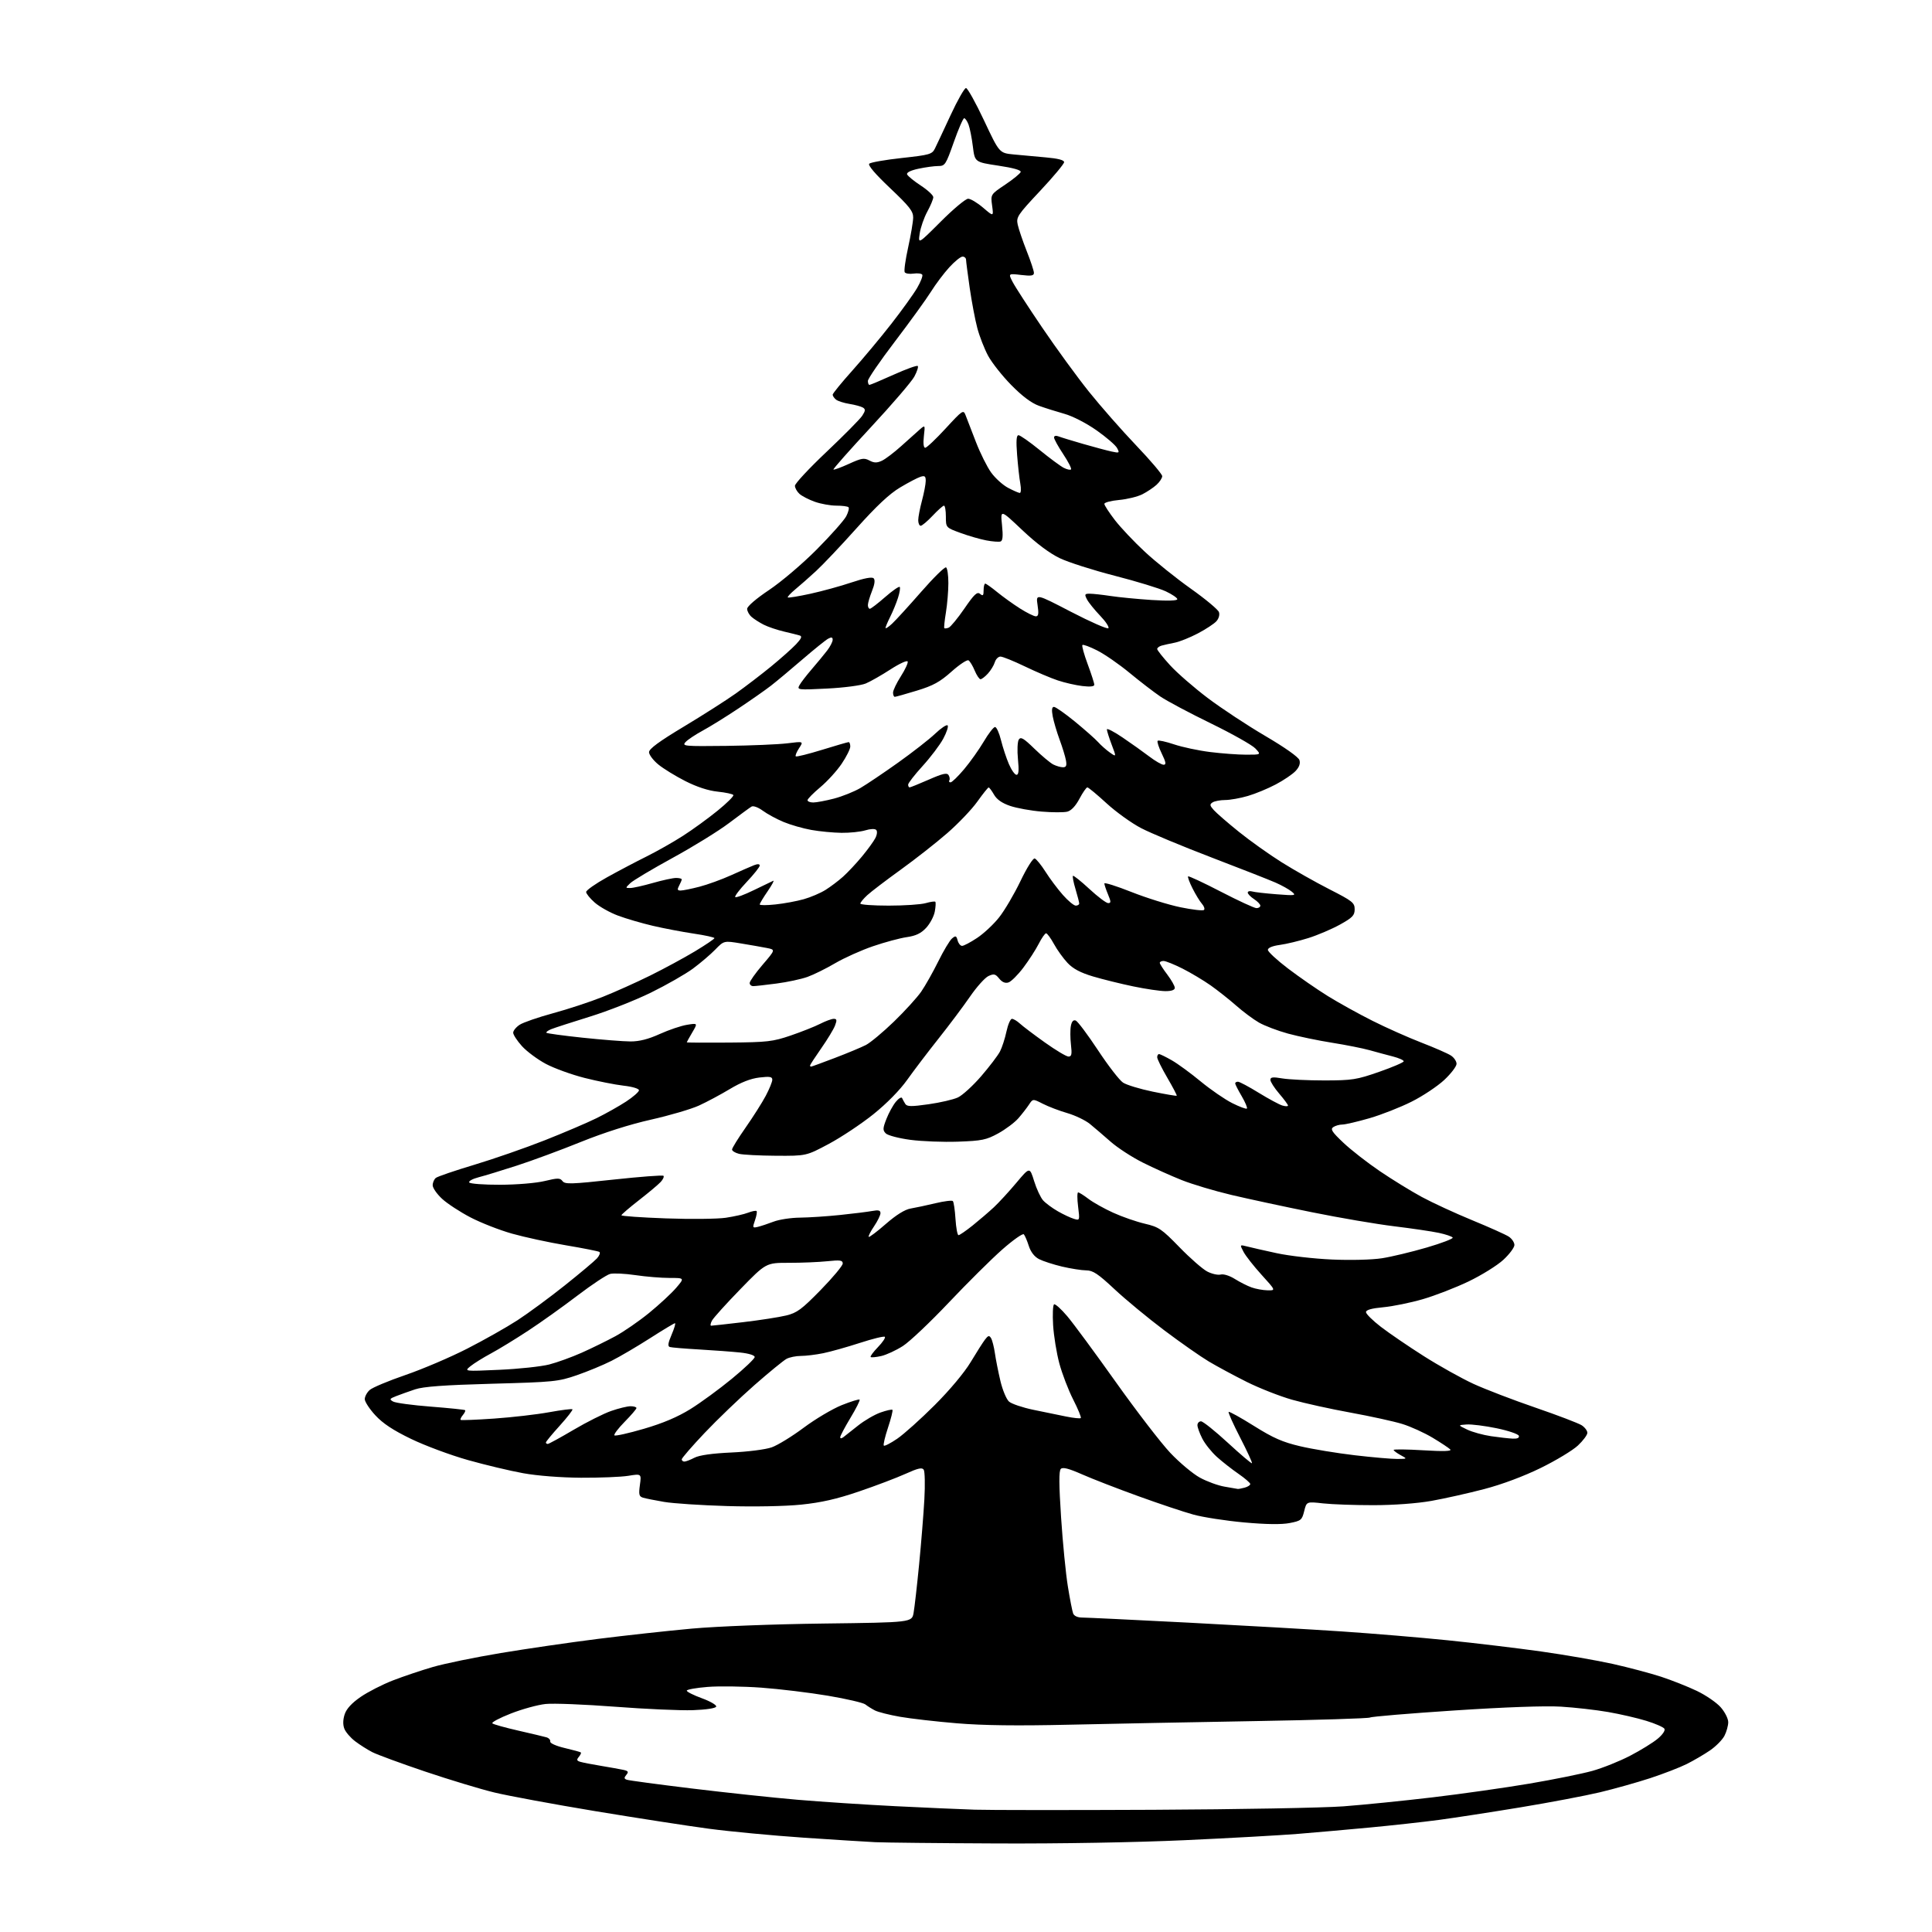 <?xml version="1.0" encoding="UTF-8" standalone="no"?>
<svg 
  version="1.1" 
  xmlns="http://www.w3.org/2000/svg" 
  xmlns:xlink="http://www.w3.org/1999/xlink" 
  xmlns:svg="http://www.w3.org/2000/svg"
  xmlns:rdf="http://www.w3.org/1999/02/22-rdf-syntax-ns#"
  xmlns:cc="http://creativecommons.org/ns#"
  xmlns:dc="http://purl.org/dc/elements/1.1/"
  viewBox="0 0 768 768"
  width="768"
  height="768"
>
<style>svg {background-color: white; }</style>"
<path stroke="none" fill="black" fill-rule="evenodd" d="M396.50,732.80C373.40,732.70 351.57,732.47 348.00,732.30C344.43,732.13 331.54,731.32 319.38,730.50C307.21,729.67 290.33,728.08 281.88,726.96C273.42,725.83 253.00,722.67 236.50,719.94C220.00,717.20 202.00,713.87 196.50,712.54C191.00,711.21 178.62,707.46 169.00,704.22C159.38,700.97 149.93,697.50 148.00,696.51C146.07,695.52 142.99,693.56 141.15,692.16C139.31,690.76 137.38,688.51 136.87,687.16C136.27,685.58 136.32,683.55 137.02,681.44C137.74,679.26 139.84,676.98 143.35,674.56C146.24,672.57 152.00,669.62 156.15,668.01C160.30,666.40 167.50,663.98 172.14,662.63C176.78,661.29 188.89,658.80 199.04,657.11C209.19,655.42 226.50,652.90 237.50,651.51C248.50,650.13 265.38,648.27 275.00,647.40C285.07,646.49 307.37,645.63 327.50,645.38C362.50,644.94 362.50,644.94 363.17,641.11C363.55,639.00 364.53,630.35 365.36,621.89C366.19,613.42 367.13,601.77 367.45,596.00C367.77,590.23 367.65,584.93 367.19,584.23C366.55,583.25 364.90,583.63 359.93,585.88C356.39,587.48 348.07,590.64 341.44,592.89C332.58,595.91 326.47,597.29 318.44,598.12C312.05,598.77 299.80,599.00 289.00,598.68C278.82,598.38 267.57,597.64 264.00,597.03C260.43,596.42 256.66,595.67 255.63,595.36C254.03,594.87 253.85,594.13 254.37,590.30C254.99,585.81 254.99,585.81 249.74,586.66C246.86,587.12 238.43,587.46 231.00,587.42C222.98,587.37 213.64,586.65 208.00,585.63C202.78,584.69 192.88,582.33 186.00,580.39C179.12,578.45 168.98,574.68 163.45,572.01C156.28,568.55 152.20,565.85 149.20,562.60C146.89,560.10 145.00,557.20 145.00,556.18C145.00,555.15 145.87,553.52 146.94,552.56C148.00,551.59 154.42,548.90 161.19,546.58C167.96,544.25 179.00,539.55 185.72,536.11C192.44,532.68 201.44,527.59 205.72,524.81C210.00,522.02 218.45,515.80 224.50,510.98C230.55,506.16 236.32,501.31 237.32,500.21C238.31,499.10 238.73,497.95 238.25,497.65C237.77,497.36 231.77,496.17 224.93,495.02C218.10,493.87 208.45,491.78 203.50,490.38C198.55,488.98 191.12,486.07 187.00,483.92C182.88,481.77 177.81,478.46 175.75,476.56C173.69,474.66 172.00,472.23 172.00,471.17C172.00,470.11 172.56,468.79 173.25,468.24C173.94,467.68 180.80,465.34 188.50,463.03C196.20,460.72 208.80,456.34 216.50,453.30C224.20,450.26 233.50,446.29 237.16,444.48C240.82,442.68 246.11,439.70 248.91,437.87C251.71,436.03 254.00,434.02 254.00,433.40C254.00,432.75 251.38,431.96 247.88,431.57C244.51,431.18 237.53,429.80 232.37,428.49C227.21,427.18 220.29,424.67 216.98,422.91C213.67,421.14 209.40,417.97 207.48,415.85C205.57,413.73 204.00,411.33 204.00,410.52C204.00,409.71 205.16,408.29 206.57,407.36C207.98,406.44 213.94,404.38 219.82,402.78C225.69,401.19 234.55,398.28 239.50,396.31C244.45,394.34 253.00,390.50 258.50,387.78C264.00,385.06 271.99,380.73 276.25,378.17C280.51,375.60 284.00,373.24 284.00,372.93C284.00,372.61 280.29,371.79 275.75,371.12C271.21,370.44 263.90,369.05 259.49,368.02C255.08,366.99 248.86,365.17 245.66,363.97C242.46,362.78 238.30,360.44 236.42,358.79C234.54,357.14 233.00,355.24 233.00,354.58C233.00,353.91 236.71,351.29 241.25,348.77C245.79,346.25 252.88,342.51 257.00,340.47C261.12,338.42 267.65,334.73 271.50,332.25C275.35,329.78 281.53,325.29 285.24,322.27C288.95,319.26 291.78,316.45 291.52,316.04C291.27,315.62 288.46,315.02 285.29,314.69C281.56,314.31 277.01,312.82 272.42,310.49C268.52,308.51 263.67,305.53 261.66,303.87C259.65,302.21 258.00,300.02 258.00,299.00C258.00,297.69 262.01,294.74 271.75,288.89C279.31,284.35 288.65,278.39 292.50,275.66C296.35,272.92 302.65,268.10 306.50,264.95C310.35,261.79 314.81,257.83 316.41,256.14C318.55,253.87 318.95,252.94 317.91,252.62C317.13,252.38 314.29,251.66 311.60,251.04C308.90,250.41 305.30,249.19 303.60,248.33C301.89,247.46 299.71,246.07 298.75,245.22C297.79,244.38 297.00,242.94 297.00,242.03C297.00,241.05 300.60,237.95 305.75,234.51C310.61,231.25 319.03,224.10 324.69,218.40C330.29,212.76 335.56,206.82 336.40,205.20C337.23,203.58 337.64,201.97 337.29,201.63C336.95,201.28 334.77,201.00 332.46,201.00C330.14,201.00 326.30,200.31 323.93,199.47C321.55,198.63 318.79,197.21 317.80,196.32C316.81,195.42 316.00,193.97 316.00,193.10C316.00,192.22 321.65,186.15 328.56,179.62C335.47,173.08 341.85,166.63 342.74,165.28C344.03,163.30 344.09,162.67 343.03,162.02C342.31,161.58 339.90,160.92 337.66,160.56C335.43,160.20 333.01,159.43 332.30,158.83C331.58,158.24 331.00,157.37 331.00,156.89C331.00,156.42 334.53,152.09 338.85,147.27C343.16,142.44 350.13,134.10 354.33,128.71C358.53,123.33 363.13,116.93 364.56,114.49C365.99,112.05 366.91,109.67 366.62,109.20C366.33,108.72 364.77,108.53 363.16,108.76C361.55,109.00 359.97,108.75 359.64,108.22C359.30,107.68 359.92,103.25 361.00,98.37C362.07,93.49 362.98,88.15 363.00,86.50C363.04,83.99 361.53,82.07 353.81,74.76C347.94,69.21 344.93,65.68 345.54,65.07C346.07,64.55 351.88,63.53 358.47,62.81C369.62,61.59 370.52,61.33 371.67,59.00C372.35,57.62 375.15,51.66 377.89,45.75C380.63,39.84 383.38,35.00 384.00,35.00C384.61,35.00 387.85,40.81 391.19,47.92C397.26,60.83 397.26,60.83 402.88,61.39C405.97,61.69 411.76,62.23 415.75,62.57C420.56,62.99 423.00,63.62 423.00,64.46C423.00,65.15 418.70,70.30 413.43,75.92C404.46,85.49 403.91,86.32 404.56,89.31C404.94,91.06 406.54,95.77 408.12,99.78C409.71,103.78 411.00,107.69 411.00,108.48C411.00,109.61 409.93,109.78 405.90,109.30C400.79,108.70 400.79,108.70 402.55,112.10C403.51,113.97 408.82,122.17 414.35,130.31C419.88,138.46 428.20,149.88 432.85,155.68C437.50,161.48 445.96,171.11 451.65,177.07C457.34,183.03 462.00,188.52 462.00,189.28C462.00,190.03 460.99,191.58 459.75,192.71C458.51,193.84 455.96,195.54 454.09,196.49C452.21,197.44 448.05,198.46 444.84,198.75C441.63,199.04 439.00,199.74 439.00,200.30C439.00,200.86 440.89,203.76 443.19,206.75C445.50,209.74 450.85,215.41 455.09,219.34C459.33,223.28 467.55,229.88 473.36,234.00C479.17,238.12 484.21,242.32 484.55,243.32C484.92,244.38 484.49,245.90 483.53,246.96C482.63,247.96 479.33,250.13 476.19,251.78C473.06,253.43 468.93,255.09 467.00,255.47C465.07,255.84 462.71,256.37 461.75,256.64C460.79,256.91 460.00,257.52 460.00,257.99C460.00,258.46 462.31,261.37 465.13,264.45C467.95,267.54 474.72,273.42 480.17,277.53C485.61,281.63 495.88,288.40 502.99,292.57C510.78,297.14 516.17,300.95 516.55,302.16C516.98,303.50 516.46,304.95 515.01,306.49C513.81,307.77 510.28,310.16 507.16,311.81C504.05,313.46 499.06,315.53 496.07,316.40C493.08,317.28 489.03,318.01 487.07,318.02C485.11,318.02 482.84,318.45 482.04,318.95C480.80,319.74 480.87,320.20 482.54,322.06C483.62,323.26 488.10,327.14 492.50,330.68C496.90,334.23 504.55,339.67 509.50,342.78C514.45,345.88 523.00,350.72 528.50,353.52C537.63,358.17 538.50,358.86 538.50,361.46C538.50,363.89 537.65,364.77 532.64,367.55C529.41,369.33 523.79,371.73 520.14,372.88C516.49,374.03 511.36,375.27 508.75,375.62C505.81,376.02 504.00,376.77 504.00,377.59C504.00,378.32 507.61,381.66 512.03,385.02C516.45,388.38 523.57,393.31 527.86,395.97C532.15,398.63 540.15,403.06 545.63,405.81C551.11,408.56 559.85,412.45 565.05,414.46C570.25,416.47 575.51,418.77 576.75,419.58C577.99,420.38 579.00,421.87 579.00,422.89C579.00,423.90 576.80,426.78 574.12,429.29C571.43,431.80 565.60,435.69 561.15,437.92C556.70,440.16 549.17,443.12 544.42,444.50C539.67,445.87 534.81,447.01 533.64,447.02C532.46,447.02 530.83,447.48 530.00,448.04C528.77,448.87 529.48,449.97 534.03,454.27C537.08,457.15 543.60,462.23 548.53,465.57C553.47,468.92 560.95,473.52 565.16,475.80C569.37,478.08 578.37,482.24 585.16,485.03C591.95,487.82 598.51,490.76 599.75,491.57C600.99,492.38 602.00,493.88 602.00,494.90C602.00,495.91 600.01,498.58 597.59,500.81C595.16,503.05 588.95,506.91 583.79,509.39C578.62,511.87 570.43,515.04 565.57,516.45C560.72,517.86 553.65,519.30 549.87,519.65C545.23,520.08 543.00,520.71 543.00,521.59C543.00,522.30 545.68,524.95 548.96,527.47C552.24,529.99 559.92,535.23 566.02,539.10C572.13,542.98 580.99,547.92 585.71,550.10C590.43,552.27 601.54,556.53 610.40,559.57C619.25,562.61 627.51,565.77 628.75,566.57C629.99,567.38 631.00,568.73 631.00,569.57C631.00,570.41 629.31,572.68 627.25,574.61C625.19,576.54 618.55,580.55 612.50,583.52C605.68,586.86 597.13,590.06 590.00,591.93C583.67,593.59 574.23,595.70 569.00,596.63C563.29,597.64 554.11,598.32 546.00,598.33C538.58,598.34 529.55,598.02 525.94,597.62C519.38,596.88 519.38,596.88 518.44,600.69C517.56,604.25 517.18,604.56 512.63,605.44C509.40,606.06 503.31,605.98 494.55,605.19C487.28,604.53 478.22,603.13 474.42,602.08C470.61,601.04 460.75,597.74 452.50,594.75C444.25,591.77 434.19,587.87 430.14,586.08C424.84,583.74 422.47,583.13 421.69,583.91C420.90,584.70 420.94,590.11 421.80,603.25C422.46,613.29 423.67,625.61 424.49,630.63C425.30,635.65 426.25,640.49 426.59,641.38C426.97,642.36 428.36,643.00 430.13,643.00C431.74,643.00 450.71,643.91 472.28,645.02C493.85,646.14 521.40,647.71 533.50,648.53C545.60,649.34 564.50,650.92 575.50,652.04C586.50,653.16 603.23,655.17 612.69,656.50C622.14,657.83 634.98,660.06 641.22,661.46C647.46,662.86 656.04,665.14 660.29,666.52C664.53,667.91 670.94,670.45 674.52,672.16C678.10,673.87 682.37,676.80 684.01,678.67C685.66,680.54 687.00,683.20 687.00,684.58C687.00,685.97 686.32,688.41 685.50,690.00C684.67,691.60 682.09,694.22 679.75,695.82C677.41,697.42 673.25,699.85 670.50,701.23C667.75,702.60 661.23,705.12 656.00,706.84C650.77,708.55 641.77,711.08 636.00,712.46C630.23,713.83 616.05,716.52 604.50,718.43C592.95,720.34 578.33,722.59 572.00,723.44C565.67,724.28 553.30,725.64 544.50,726.47C535.70,727.30 522.88,728.43 516.00,728.99C509.12,729.55 488.88,730.68 471.00,731.50C451.60,732.39 421.57,732.91 396.50,732.80zM458.50,719.42C492.05,719.26 526.02,718.64 534.00,718.05C541.98,717.45 557.95,715.84 569.50,714.47C581.05,713.10 598.38,710.64 608.00,709.01C617.62,707.38 628.86,705.10 632.97,703.96C637.08,702.81 643.85,700.10 648.01,697.93C652.18,695.77 657.10,692.73 658.96,691.17C660.93,689.53 662.04,687.87 661.63,687.20C661.24,686.57 658.00,685.15 654.44,684.06C650.89,682.96 644.04,681.38 639.24,680.55C634.43,679.71 626.00,678.76 620.50,678.42C614.28,678.04 598.25,678.61 578.10,679.94C560.28,681.11 545.21,682.37 544.62,682.74C544.03,683.10 523.51,683.74 499.02,684.16C474.54,684.58 441.20,685.23 424.94,685.60C404.47,686.07 390.78,685.90 380.44,685.04C372.22,684.36 362.03,683.19 357.78,682.45C353.54,681.71 349.04,680.57 347.78,679.92C346.53,679.27 344.82,678.20 344.00,677.54C343.18,676.88 336.48,675.32 329.13,674.08C321.78,672.84 309.85,671.40 302.63,670.87C295.41,670.35 285.79,670.21 281.25,670.58C276.71,670.94 273.00,671.61 273.00,672.06C273.00,672.52 275.72,673.88 279.03,675.09C282.35,676.30 284.90,677.79 284.70,678.40C284.48,679.06 280.77,679.63 275.42,679.82C270.51,679.99 256.60,679.38 244.50,678.45C232.40,677.53 219.98,677.03 216.89,677.36C213.81,677.68 207.60,679.38 203.11,681.14C198.61,682.90 195.29,684.66 195.72,685.06C196.15,685.46 200.78,686.75 206.00,687.94C211.22,689.13 216.28,690.33 217.23,690.61C218.18,690.89 218.86,691.65 218.73,692.29C218.60,692.96 221.06,694.06 224.50,694.87C227.80,695.65 230.68,696.43 230.89,696.62C231.11,696.80 230.75,697.60 230.09,698.39C229.13,699.55 229.25,699.94 230.70,700.36C231.69,700.66 235.43,701.38 239.00,701.97C242.57,702.56 246.55,703.28 247.84,703.56C249.75,703.99 249.96,704.35 248.98,705.53C248.03,706.67 248.07,707.08 249.14,707.47C249.89,707.75 261.52,709.31 275.00,710.95C288.48,712.59 307.38,714.61 317.00,715.43C326.62,716.25 344.18,717.40 356.00,717.99C367.82,718.58 382.00,719.20 387.50,719.38C393.00,719.56 424.95,719.58 458.50,719.42zM492.00,591.87C492.27,591.93 493.51,591.70 494.75,591.37C495.99,591.04 497.00,590.39 497.00,589.93C497.00,589.47 494.88,587.64 492.29,585.85C489.70,584.07 485.84,581.04 483.72,579.13C481.59,577.21 478.99,573.94 477.93,571.86C476.87,569.78 476.00,567.39 476.00,566.54C476.00,565.69 476.64,565.00 477.42,565.00C478.20,565.00 482.99,568.83 488.07,573.51C493.15,578.19 497.47,581.86 497.68,581.66C497.88,581.45 495.77,576.88 493.00,571.50C490.23,566.12 488.16,561.51 488.41,561.26C488.66,561.01 493.18,563.51 498.47,566.83C506.16,571.65 509.83,573.26 516.86,574.91C521.70,576.05 531.47,577.66 538.57,578.49C545.68,579.32 553.29,579.98 555.49,579.96C559.50,579.92 559.50,579.92 556.75,578.43C555.24,577.61 554.00,576.68 554.00,576.37C554.00,576.06 559.29,576.12 565.75,576.51C573.88,577.00 577.19,576.89 576.50,576.17C575.95,575.60 572.80,573.51 569.50,571.53C566.20,569.55 560.77,567.08 557.43,566.05C554.09,565.02 544.87,563.00 536.93,561.55C528.99,560.11 518.50,557.80 513.62,556.41C508.74,555.02 500.64,551.84 495.62,549.34C490.60,546.83 483.80,543.17 480.50,541.20C477.20,539.23 469.23,533.65 462.80,528.81C456.36,523.97 447.48,516.63 443.07,512.51C436.49,506.35 434.46,505.00 431.77,504.99C429.97,504.98 425.67,504.30 422.20,503.49C418.74,502.67 414.61,501.33 413.03,500.52C411.19,499.56 409.74,497.69 408.96,495.27C408.30,493.20 407.41,491.12 406.99,490.66C406.57,490.20 402.68,492.94 398.36,496.75C394.04,500.56 384.50,510.03 377.16,517.79C369.82,525.55 361.61,533.33 358.91,535.06C356.21,536.79 352.32,538.59 350.28,539.05C348.23,539.51 346.35,539.68 346.10,539.43C345.84,539.18 347.15,537.41 349.00,535.50C350.85,533.59 352.08,531.75 351.74,531.41C351.40,531.07 346.94,532.16 341.81,533.83C336.69,535.49 330.12,537.34 327.20,537.93C324.29,538.52 320.32,539.00 318.39,539.00C316.45,539.00 313.89,539.52 312.68,540.15C311.48,540.79 305.71,545.51 299.85,550.65C293.99,555.80 285.10,564.33 280.10,569.61C275.09,574.90 271.00,579.63 271.00,580.11C271.00,580.60 271.47,581.00 272.05,581.00C272.63,581.00 274.44,580.31 276.07,579.46C278.02,578.46 283.11,577.74 290.77,577.39C297.38,577.09 304.38,576.19 306.79,575.33C309.15,574.49 314.88,570.98 319.51,567.52C324.15,564.06 330.93,560.04 334.59,558.57C338.25,557.11 341.45,556.12 341.71,556.37C341.96,556.63 340.33,559.88 338.08,563.60C335.84,567.33 334.00,570.79 334.00,571.31C334.00,571.89 334.48,571.88 335.25,571.30C335.94,570.78 338.56,568.71 341.09,566.69C343.61,564.68 347.62,562.34 349.99,561.50C352.37,560.66 354.51,560.18 354.76,560.43C355.00,560.67 354.21,563.85 353.00,567.50C351.79,571.15 351.03,574.37 351.33,574.66C351.62,574.95 354.03,573.71 356.68,571.90C359.33,570.08 366.03,564.08 371.56,558.55C377.52,552.60 383.34,545.64 385.83,541.50C388.14,537.65 390.72,533.60 391.56,532.50C392.81,530.86 393.23,530.76 393.95,531.92C394.43,532.70 395.12,535.39 395.49,537.92C395.85,540.44 396.84,545.42 397.69,549.00C398.54,552.58 400.07,556.24 401.10,557.15C402.12,558.05 406.46,559.52 410.73,560.41C415.00,561.29 420.90,562.51 423.83,563.10C426.76,563.69 429.37,563.96 429.63,563.70C429.90,563.44 428.54,560.13 426.62,556.36C424.70,552.59 422.22,546.12 421.11,542.00C420.00,537.88 418.89,531.02 418.63,526.76C418.37,522.50 418.54,518.79 419.00,518.50C419.46,518.22 421.83,520.35 424.27,523.24C426.71,526.13 435.41,537.93 443.60,549.46C451.80,560.99 461.52,573.62 465.20,577.53C468.89,581.43 474.20,585.88 477.00,587.40C479.81,588.93 484.22,590.54 486.80,590.97C489.39,591.41 491.73,591.81 492.00,591.87zM217.75,573.99C218.16,573.98 222.78,571.46 228.00,568.38C233.22,565.30 239.93,561.93 242.91,560.89C245.88,559.85 249.37,559.00 250.66,559.00C251.95,559.00 253.00,559.32 253.00,559.72C253.00,560.11 250.89,562.57 248.31,565.19C245.73,567.81 243.90,570.24 244.25,570.58C244.59,570.93 249.86,569.75 255.95,567.97C263.53,565.76 269.39,563.27 274.47,560.12C278.56,557.58 285.98,552.15 290.95,548.06C295.93,543.97 300.00,540.09 300.00,539.44C300.00,538.74 297.67,538.01 294.25,537.65C291.09,537.32 283.77,536.77 278.00,536.44C272.23,536.11 266.95,535.67 266.27,535.46C265.36,535.18 265.54,533.90 266.98,530.54C268.05,528.04 268.65,526.00 268.31,526.00C267.97,526.00 263.52,528.68 258.42,531.95C253.31,535.22 246.43,539.27 243.11,540.94C239.80,542.62 233.58,545.19 229.29,546.67C221.91,549.21 220.12,549.39 195.50,550.06C176.53,550.58 168.28,551.19 165.00,552.29C162.53,553.12 159.15,554.33 157.50,554.97C154.83,556.01 154.70,556.25 156.28,557.14C157.26,557.69 164.01,558.60 171.28,559.16C178.55,559.73 184.68,560.36 184.89,560.57C185.11,560.78 184.71,561.65 184.00,562.50C183.29,563.35 182.89,564.22 183.11,564.43C183.32,564.63 189.35,564.40 196.50,563.90C203.65,563.40 213.46,562.27 218.30,561.38C223.14,560.50 227.31,559.97 227.55,560.22C227.80,560.46 225.52,563.40 222.50,566.74C219.47,570.08 217.00,573.08 217.00,573.41C217.00,573.73 217.34,574.00 217.75,573.99zM601.33,571.88C603.19,571.96 604.03,571.57 603.76,570.75C603.54,570.06 599.56,568.71 594.93,567.75C590.29,566.79 584.92,566.12 583.00,566.25C579.50,566.50 579.50,566.50 583.22,568.28C585.26,569.26 589.54,570.44 592.72,570.91C595.90,571.38 599.77,571.81 601.33,571.88zM198.50,544.52C206.20,544.18 215.11,543.22 218.30,542.41C221.49,541.59 227.34,539.47 231.30,537.70C235.26,535.93 241.25,532.99 244.60,531.18C247.96,529.36 254.01,525.19 258.04,521.90C262.07,518.61 266.90,514.14 268.77,511.96C272.16,508.00 272.16,508.00 266.12,508.00C262.80,508.00 256.70,507.50 252.57,506.88C248.44,506.27 243.93,506.05 242.54,506.40C241.15,506.75 235.31,510.62 229.57,514.99C223.83,519.37 215.01,525.66 209.96,528.97C204.91,532.29 198.25,536.36 195.14,538.03C192.04,539.69 188.38,541.98 187.00,543.10C184.50,545.15 184.50,545.15 198.50,544.52zM282.71,526.99C283.15,526.99 288.90,526.35 295.51,525.57C302.11,524.79 309.76,523.60 312.51,522.93C316.83,521.88 318.68,520.51 326.25,512.77C331.06,507.85 335.00,503.12 335.00,502.27C335.00,500.96 334.02,500.82 328.85,501.36C325.47,501.71 318.61,502.00 313.60,501.99C304.50,501.98 304.50,501.98 294.30,512.47C288.69,518.23 283.61,523.86 283.01,524.98C282.42,526.09 282.28,527.00 282.71,526.99zM503.83,512.92C507.17,513.00 507.17,513.00 501.49,506.75C498.37,503.31 495.14,499.20 494.32,497.62C492.81,494.74 492.81,494.74 495.66,495.47C497.22,495.88 502.55,497.09 507.50,498.16C512.45,499.23 522.35,500.37 529.50,500.68C536.99,501.01 545.42,500.79 549.39,500.17C553.18,499.58 561.16,497.66 567.12,495.92C573.08,494.18 577.74,492.39 577.47,491.96C577.20,491.52 574.74,490.68 571.99,490.09C569.25,489.50 561.27,488.33 554.25,487.47C547.24,486.62 532.50,484.11 521.50,481.88C510.50,479.66 496.09,476.56 489.48,475.00C482.87,473.44 473.97,470.78 469.72,469.09C465.47,467.40 458.49,464.26 454.21,462.11C449.93,459.96 444.20,456.23 441.47,453.82C438.74,451.41 435.04,448.25 433.26,446.79C431.48,445.34 427.44,443.40 424.29,442.48C421.14,441.57 416.76,439.90 414.57,438.78C410.58,436.75 410.58,436.75 409.04,439.10C408.19,440.39 406.29,442.84 404.82,444.53C403.34,446.22 399.74,448.92 396.82,450.53C392.08,453.13 390.34,453.49 380.82,453.83C374.95,454.04 366.42,453.71 361.85,453.10C357.29,452.49 352.91,451.34 352.12,450.55C350.87,449.30 350.90,448.55 352.36,444.81C353.28,442.44 354.96,439.38 356.09,438.00C357.22,436.62 358.35,435.95 358.59,436.50C358.83,437.05 359.41,438.10 359.87,438.83C360.56,439.91 362.24,439.94 369.11,438.96C373.72,438.31 378.97,437.09 380.77,436.26C382.56,435.43 386.73,431.63 390.03,427.81C393.32,423.99 396.69,419.57 397.51,417.98C398.33,416.40 399.49,412.83 400.08,410.05C400.68,407.27 401.66,405.00 402.27,405.00C402.87,405.00 404.30,405.85 405.44,406.90C406.57,407.94 411.03,411.32 415.36,414.40C419.68,417.48 423.90,420.00 424.74,420.00C425.99,420.00 426.17,419.09 425.72,415.25C425.42,412.64 425.40,409.29 425.69,407.82C426.03,406.03 426.68,405.32 427.62,405.68C428.40,405.98 432.37,411.28 436.45,417.45C440.52,423.63 445.02,429.44 446.43,430.36C447.85,431.29 453.17,432.90 458.25,433.95C463.33,434.99 467.62,435.72 467.77,435.57C467.92,435.42 466.23,432.20 464.02,428.41C461.81,424.63 460.00,420.96 460.00,420.27C460.00,419.57 460.34,419.01 460.75,419.01C461.16,419.02 463.43,420.13 465.79,421.48C468.16,422.83 473.33,426.61 477.29,429.89C481.26,433.16 486.90,437.04 489.83,438.51C492.76,439.98 495.38,440.95 495.66,440.67C495.95,440.39 495.01,438.17 493.59,435.74C492.16,433.31 491.00,431.03 491.00,430.66C491.00,430.30 491.50,430.00 492.11,430.00C492.73,430.00 496.44,431.98 500.36,434.40C504.29,436.81 508.51,439.09 509.75,439.46C510.99,439.83 512.00,439.84 512.00,439.48C512.00,439.11 510.43,436.98 508.50,434.73C506.57,432.48 505.00,430.02 505.00,429.26C505.00,428.16 505.98,428.05 509.75,428.69C512.36,429.13 519.90,429.49 526.50,429.49C537.55,429.47 539.28,429.20 548.25,426.07C553.61,424.20 558.00,422.31 558.00,421.88C558.00,421.44 556.09,420.59 553.75,419.98C551.41,419.38 547.24,418.26 544.48,417.48C541.72,416.71 534.97,415.37 529.48,414.50C523.99,413.63 516.12,411.99 512.00,410.87C507.88,409.74 502.67,407.76 500.43,406.47C498.19,405.18 494.14,402.16 491.43,399.77C488.72,397.38 484.16,393.77 481.31,391.75C478.45,389.74 473.41,386.72 470.09,385.04C466.77,383.37 463.37,382.00 462.53,382.00C461.69,382.00 461.01,382.34 461.03,382.75C461.04,383.16 462.39,385.27 464.03,387.43C465.66,389.59 467.00,391.95 467.00,392.68C467.00,393.54 465.70,394.00 463.25,393.99C461.19,393.98 455.45,393.14 450.50,392.11C445.55,391.08 438.34,389.30 434.47,388.15C429.48,386.66 426.54,385.09 424.36,382.77C422.67,380.97 420.23,377.59 418.96,375.25C417.68,372.91 416.27,371.00 415.84,371.00C415.40,371.00 414.07,372.90 412.89,375.22C411.71,377.53 408.96,381.79 406.78,384.68C404.60,387.56 401.95,390.20 400.88,390.54C399.58,390.95 398.37,390.44 397.20,389.00C395.70,387.14 395.10,387.00 392.95,387.98C391.57,388.60 388.26,392.29 385.59,396.17C382.92,400.05 377.29,407.56 373.08,412.86C368.87,418.16 363.27,425.53 360.63,429.24C357.70,433.37 352.47,438.68 347.17,442.94C342.40,446.76 334.45,452.05 329.50,454.70C320.50,459.50 320.50,459.50 308.50,459.43C301.90,459.39 295.26,459.04 293.75,458.66C292.24,458.28 291.00,457.51 291.00,456.95C291.00,456.39 293.43,452.46 296.40,448.22C299.37,443.97 302.97,438.30 304.40,435.60C305.83,432.91 307.00,430.03 307.00,429.21C307.00,428.01 306.02,427.84 301.86,428.33C298.41,428.74 294.55,430.25 290.11,432.92C286.47,435.11 280.95,438.06 277.84,439.48C274.72,440.90 266.17,443.41 258.84,445.06C250.44,446.94 240.13,450.22 231.00,453.90C223.03,457.13 211.55,461.37 205.50,463.33C199.45,465.29 192.57,467.39 190.22,467.99C187.87,468.60 186.20,469.52 186.53,470.05C186.85,470.57 192.38,470.98 198.81,470.96C205.44,470.94 213.10,470.30 216.50,469.48C221.77,468.21 222.63,468.22 223.61,469.51C224.58,470.81 227.05,470.74 243.93,468.90C254.50,467.76 263.41,467.08 263.74,467.40C264.06,467.72 263.58,468.81 262.67,469.81C261.76,470.82 257.87,474.08 254.03,477.07C250.19,480.06 247.04,482.77 247.02,483.09C247.01,483.42 254.99,483.98 264.75,484.33C274.51,484.68 285.20,484.57 288.50,484.08C291.80,483.59 295.80,482.68 297.39,482.06C298.98,481.45 300.49,481.16 300.75,481.42C301.02,481.68 300.73,483.32 300.13,485.06C299.08,488.06 299.14,488.20 301.26,487.70C302.49,487.40 305.30,486.47 307.50,485.63C309.70,484.78 314.43,484.06 318.00,484.03C321.57,483.99 328.77,483.52 334.00,482.97C339.23,482.43 344.96,481.71 346.75,481.38C349.22,480.92 350.00,481.13 350.00,482.25C350.00,483.06 348.85,485.41 347.45,487.48C346.05,489.54 345.09,491.43 345.33,491.67C345.57,491.90 348.63,489.60 352.12,486.55C356.29,482.92 359.70,480.80 361.99,480.41C363.92,480.09 368.34,479.14 371.82,478.31C375.29,477.48 378.42,477.09 378.77,477.44C379.12,477.79 379.60,480.98 379.82,484.54C380.05,488.09 380.59,491.00 381.03,491.00C381.46,491.00 384.00,489.26 386.66,487.13C389.32,484.99 393.12,481.73 395.11,479.88C397.09,478.02 401.11,473.65 404.03,470.17C409.33,463.85 409.33,463.85 411.08,469.50C412.04,472.61 413.66,476.07 414.66,477.18C415.67,478.30 418.30,480.24 420.50,481.50C422.70,482.76 425.57,484.11 426.88,484.50C429.24,485.21 429.25,485.17 428.56,479.61C428.17,476.52 428.18,474.00 428.58,474.00C428.98,474.00 430.83,475.16 432.69,476.58C434.55,478.00 438.99,480.48 442.55,482.09C446.10,483.71 451.74,485.66 455.08,486.44C460.65,487.74 461.77,488.50 468.86,495.79C473.10,500.16 478.07,504.50 479.90,505.45C481.73,506.40 484.13,506.94 485.24,506.65C486.38,506.35 488.79,507.10 490.87,508.41C492.87,509.66 495.85,511.17 497.50,511.76C499.15,512.36 502.00,512.88 503.83,512.92zM322.41,424.00C322.64,424.00 326.89,422.45 331.86,420.55C336.83,418.66 342.38,416.34 344.20,415.41C346.01,414.47 351.03,410.29 355.36,406.10C359.68,401.92 364.54,396.57 366.18,394.22C367.81,391.86 370.87,386.44 372.98,382.17C375.09,377.90 377.55,373.79 378.46,373.04C379.89,371.85 380.17,371.95 380.67,373.84C380.98,375.03 381.78,376.00 382.45,376.00C383.11,376.00 385.81,374.58 388.44,372.83C391.06,371.09 395.00,367.42 397.17,364.66C399.35,361.91 403.16,355.43 405.64,350.27C408.19,344.95 410.65,341.04 411.32,341.26C411.97,341.47 413.91,343.86 415.63,346.57C417.34,349.28 420.44,353.41 422.51,355.75C424.57,358.09 426.88,360.00 427.63,360.00C428.38,360.00 429.00,359.62 429.00,359.16C429.00,358.70 428.34,356.13 427.54,353.46C426.73,350.78 426.27,348.40 426.51,348.16C426.74,347.92 429.68,350.26 433.03,353.36C436.37,356.46 439.74,359.00 440.51,359.00C441.68,359.00 441.68,358.47 440.45,355.53C439.65,353.62 439.00,351.67 439.00,351.19C439.00,350.71 443.86,352.24 449.79,354.59C455.72,356.94 464.48,359.67 469.24,360.65C474.00,361.63 478.22,362.11 478.61,361.72C479.00,361.33 478.63,360.22 477.78,359.26C476.93,358.29 475.25,355.54 474.05,353.15C472.84,350.76 472.05,348.61 472.29,348.38C472.53,348.14 478.40,350.88 485.33,354.47C492.27,358.06 498.63,361.00 499.47,361.00C500.31,361.00 501.00,360.56 501.00,360.02C501.00,359.49 499.88,358.31 498.50,357.41C497.12,356.51 496.00,355.34 496.00,354.82C496.00,354.29 496.79,354.09 497.75,354.37C498.71,354.65 503.10,355.15 507.50,355.49C515.04,356.07 515.38,356.01 513.50,354.45C512.40,353.54 509.48,351.91 507.00,350.83C504.52,349.74 493.05,345.24 481.50,340.82C469.95,336.40 457.40,331.17 453.62,329.20C449.83,327.23 443.64,322.78 439.86,319.31C436.08,315.84 432.66,313.00 432.24,313.00C431.83,313.00 430.42,315.03 429.10,317.52C427.56,320.42 425.82,322.26 424.25,322.65C422.89,322.99 418.30,322.98 414.04,322.62C409.78,322.27 404.14,321.25 401.52,320.35C398.31,319.26 396.22,317.79 395.13,315.87C394.23,314.30 393.27,313.02 393.00,313.03C392.73,313.04 390.70,315.57 388.50,318.66C386.30,321.75 380.90,327.41 376.50,331.23C372.10,335.06 363.77,341.59 358.00,345.75C352.23,349.91 346.26,354.46 344.75,355.85C343.24,357.24 342.00,358.74 342.00,359.19C342.00,359.63 347.07,360.00 353.26,360.00C359.45,360.00 366.06,359.56 367.94,359.02C369.83,358.48 371.56,358.23 371.80,358.47C372.04,358.71 371.95,360.47 371.59,362.38C371.23,364.29 369.68,367.20 368.15,368.84C366.10,371.04 364.06,372.01 360.43,372.53C357.72,372.92 351.68,374.55 347.01,376.15C342.35,377.74 335.60,380.78 332.01,382.88C328.43,384.99 323.48,387.44 321.00,388.33C318.52,389.22 312.98,390.41 308.68,390.97C304.38,391.54 300.21,392.00 299.43,392.00C298.64,392.00 298.00,391.44 298.01,390.75C298.01,390.06 300.32,386.80 303.14,383.51C308.27,377.52 308.27,377.52 304.89,376.85C303.02,376.48 298.41,375.67 294.64,375.05C287.79,373.91 287.79,373.91 284.33,377.47C282.43,379.43 278.43,382.83 275.45,385.04C272.46,387.24 264.96,391.53 258.77,394.57C252.58,397.61 241.66,401.91 234.51,404.12C227.35,406.34 220.43,408.58 219.12,409.11C217.81,409.64 216.96,410.29 217.22,410.55C217.48,410.81 223.95,411.69 231.60,412.50C239.24,413.31 247.80,413.98 250.61,413.99C254.16,414.00 257.73,413.09 262.29,411.02C265.90,409.39 270.77,407.74 273.12,407.37C277.38,406.68 277.38,406.68 275.19,410.40C273.99,412.44 273.00,414.22 273.00,414.34C273.00,414.47 280.54,414.51 289.75,414.44C305.08,414.31 307.17,414.07 314.33,411.63C318.63,410.16 323.90,408.07 326.04,406.98C328.17,405.89 330.60,405.00 331.44,405.00C332.66,405.00 332.76,405.51 331.94,407.66C331.38,409.13 328.92,413.20 326.46,416.71C324.01,420.22 322.00,423.30 322.00,423.55C322.00,423.80 322.19,424.00 322.41,424.00zM308.25,359.53C311.69,359.17 316.75,358.23 319.50,357.45C322.25,356.68 326.13,355.02 328.13,353.77C330.13,352.52 333.28,350.15 335.13,348.49C336.98,346.83 340.36,343.23 342.63,340.49C344.90,337.75 347.31,334.44 347.97,333.14C348.67,331.78 348.81,330.41 348.30,329.90C347.79,329.39 345.96,329.46 343.96,330.08C342.06,330.66 337.80,331.10 334.50,331.06C331.20,331.02 325.80,330.50 322.50,329.91C319.20,329.32 314.25,327.90 311.50,326.75C308.75,325.61 305.03,323.60 303.24,322.28C301.39,320.92 299.45,320.21 298.74,320.63C298.06,321.03 294.07,323.96 289.87,327.13C285.68,330.31 275.55,336.56 267.37,341.03C259.19,345.51 251.61,350.03 250.53,351.08C248.56,352.99 248.56,353.00 250.53,353.00C251.62,353.00 255.65,352.10 259.50,351.00C263.35,349.90 267.51,349.00 268.75,349.00C269.99,349.00 271.00,349.25 271.00,349.57C271.00,349.88 270.53,351.00 269.96,352.07C269.14,353.61 269.26,354.00 270.57,354.00C271.47,354.00 274.83,353.32 278.03,352.49C281.23,351.66 286.92,349.60 290.67,347.90C294.43,346.20 298.51,344.41 299.75,343.93C301.20,343.36 302.00,343.42 302.00,344.08C302.00,344.65 299.68,347.57 296.84,350.57C294.01,353.57 291.95,356.28 292.27,356.60C292.58,356.92 295.92,355.67 299.67,353.84C303.43,352.00 306.90,350.33 307.39,350.12C307.87,349.91 306.86,351.79 305.14,354.30C303.41,356.81 302.00,359.16 302.00,359.53C302.00,359.90 304.81,359.90 308.25,359.53zM323.29,319.00C324.55,319.00 328.26,318.30 331.54,317.45C334.82,316.59 339.52,314.71 342.00,313.26C344.48,311.81 351.23,307.27 357.00,303.16C362.77,299.05 369.40,293.88 371.73,291.66C374.06,289.44 376.29,287.95 376.69,288.35C377.09,288.75 376.31,291.13 374.96,293.64C373.61,296.15 369.91,301.03 366.75,304.50C363.59,307.97 361.00,311.30 361.00,311.90C361.00,312.51 361.26,313.00 361.58,313.00C361.90,313.00 365.34,311.61 369.22,309.91C374.71,307.49 376.44,307.10 377.07,308.11C377.51,308.82 377.65,309.76 377.38,310.20C377.10,310.64 377.32,311.00 377.86,311.00C378.40,311.00 380.84,308.64 383.27,305.75C385.70,302.86 389.21,297.91 391.08,294.75C392.94,291.59 394.95,289.00 395.54,289.00C396.14,289.00 397.21,291.36 397.92,294.25C398.64,297.14 400.05,301.41 401.06,303.75C402.06,306.09 403.42,308.00 404.08,308.00C404.95,308.00 405.10,306.28 404.65,301.75C404.31,298.31 404.46,294.83 404.98,294.00C405.76,292.77 406.88,293.43 411.21,297.64C414.12,300.46 417.48,303.27 418.68,303.89C419.89,304.50 421.62,305.00 422.55,305.00C423.83,305.00 424.11,304.36 423.73,302.25C423.46,300.74 422.32,297.02 421.20,294.00C420.09,290.98 418.86,286.81 418.47,284.75C417.99,282.13 418.14,281.00 418.97,281.00C419.62,281.00 423.38,283.64 427.33,286.87C431.27,290.11 435.40,293.75 436.50,294.98C437.60,296.21 439.69,298.07 441.15,299.11C443.81,301.00 443.81,301.00 441.90,295.99C440.86,293.23 440.00,290.52 440.00,289.95C440.00,289.39 442.81,290.83 446.25,293.17C449.69,295.50 454.45,298.89 456.83,300.70C459.21,302.52 461.79,304.00 462.56,304.00C463.66,304.00 463.50,303.01 461.80,299.52C460.60,297.06 459.88,294.79 460.19,294.47C460.51,294.16 463.43,294.80 466.69,295.89C469.94,296.99 476.39,298.36 481.03,298.94C485.66,299.52 492.13,300.00 495.40,300.00C501.35,300.00 501.35,300.00 499.02,297.52C497.74,296.16 489.78,291.68 481.34,287.56C472.89,283.45 463.85,278.64 461.24,276.87C458.63,275.10 453.12,270.86 449.00,267.46C444.88,264.05 439.09,260.05 436.15,258.57C433.21,257.08 430.56,256.10 430.27,256.40C429.98,256.69 430.92,260.12 432.37,264.02C433.82,267.92 435.00,271.60 435.00,272.20C435.00,272.90 433.34,273.08 430.25,272.71C427.64,272.40 423.25,271.40 420.50,270.48C417.75,269.57 411.85,267.06 407.39,264.91C402.92,262.76 398.57,261.00 397.70,261.00C396.84,261.00 395.83,262.01 395.45,263.25C395.08,264.49 393.84,266.51 392.71,267.75C391.58,268.99 390.26,270.00 389.77,270.00C389.29,270.00 388.25,268.46 387.46,266.57C386.68,264.68 385.57,262.85 385.00,262.50C384.44,262.15 381.39,264.16 378.24,266.98C373.61,271.10 370.95,272.56 364.45,274.54C360.02,275.89 356.08,277.00 355.70,277.00C355.31,277.00 355.00,276.25 355.00,275.34C355.00,274.42 356.39,271.51 358.09,268.86C359.79,266.21 361.02,263.56 360.82,262.97C360.63,262.38 357.55,263.79 353.98,266.10C350.42,268.41 345.99,270.93 344.15,271.70C342.30,272.48 335.45,273.38 328.78,273.71C317.17,274.30 316.79,274.25 317.78,272.41C318.34,271.36 320.56,268.48 322.70,266.00C324.84,263.52 327.58,260.20 328.79,258.62C330.01,257.03 331.00,255.10 331.00,254.33C331.00,253.29 330.53,253.18 329.21,253.89C328.22,254.42 323.60,258.15 318.93,262.17C314.26,266.20 308.65,270.88 306.47,272.57C304.29,274.27 298.45,278.35 293.50,281.65C288.55,284.95 282.15,288.92 279.27,290.47C276.40,292.03 273.35,294.06 272.50,295.00C271.04,296.61 272.01,296.70 288.73,296.50C298.50,296.38 309.41,295.92 312.97,295.48C319.45,294.67 319.45,294.67 317.64,297.42C316.65,298.93 316.06,300.39 316.33,300.66C316.59,300.93 321.29,299.76 326.77,298.07C332.24,296.38 337.01,295.00 337.36,295.00C337.71,295.00 338.00,295.79 338.00,296.76C338.00,297.73 336.46,300.81 334.58,303.60C332.70,306.39 328.88,310.59 326.08,312.93C323.29,315.27 321.00,317.59 321.00,318.09C321.00,318.59 322.03,319.00 323.29,319.00zM354.62,247.92C356.06,246.59 361.27,240.88 366.20,235.24C371.13,229.60 375.57,225.24 376.08,225.55C376.59,225.86 377.00,228.68 376.99,231.81C376.99,234.94 376.55,240.17 376.02,243.44C375.48,246.70 375.19,249.53 375.38,249.71C375.56,249.90 376.34,249.81 377.11,249.51C377.87,249.21 380.68,245.81 383.34,241.94C387.28,236.20 388.43,235.12 389.59,236.07C390.74,237.03 391.00,236.77 391.00,234.62C391.00,233.18 391.29,232.00 391.65,232.00C392.00,232.00 394.14,233.52 396.40,235.37C398.67,237.22 402.74,240.15 405.45,241.87C408.17,243.59 411.01,245.00 411.76,245.00C412.81,245.00 412.97,243.96 412.44,240.48C411.77,235.95 411.77,235.95 425.79,243.23C433.50,247.23 440.16,250.15 440.59,249.73C441.02,249.31 439.54,247.06 437.30,244.73C435.07,242.40 432.72,239.49 432.08,238.25C431.05,236.24 431.17,236.00 433.21,236.01C434.47,236.01 438.20,236.42 441.50,236.92C444.80,237.42 452.11,238.13 457.75,238.50C464.16,238.91 468.00,238.80 468.00,238.19C468.00,237.66 465.93,236.25 463.40,235.06C460.87,233.87 451.75,231.09 443.15,228.88C434.54,226.67 424.70,223.53 421.28,221.89C417.25,219.97 411.97,216.01 406.36,210.71C397.68,202.50 397.68,202.50 398.31,208.67C398.77,213.10 398.61,214.96 397.74,215.25C397.08,215.47 394.56,215.29 392.14,214.83C389.72,214.38 385.09,213.05 381.87,211.87C376.00,209.73 376.00,209.73 376.00,205.37C376.00,202.96 375.66,201.00 375.25,201.00C374.84,201.00 372.81,202.80 370.74,205.00C368.67,207.20 366.53,209.00 365.99,209.00C365.44,209.00 365.01,207.99 365.01,206.75C365.02,205.51 365.69,202.03 366.50,199.00C367.31,195.97 367.98,192.46 367.99,191.18C368.00,189.29 367.62,188.99 365.91,189.53C364.76,189.89 361.12,191.80 357.82,193.77C353.61,196.27 348.45,201.11 340.55,209.92C334.36,216.84 327.08,224.53 324.39,227.00C321.70,229.48 317.98,232.76 316.12,234.29C314.27,235.83 312.93,237.27 313.16,237.49C313.38,237.71 317.41,237.06 322.12,236.03C326.83,235.00 334.20,232.98 338.49,231.53C343.60,229.82 346.65,229.25 347.29,229.89C347.93,230.53 347.70,232.29 346.63,234.95C345.74,237.20 345.00,239.71 345.00,240.52C345.00,241.33 345.35,242.00 345.77,242.00C346.19,242.00 348.91,239.92 351.81,237.38C354.72,234.84 357.34,233.01 357.65,233.31C357.95,233.62 357.64,235.58 356.96,237.68C356.29,239.78 354.89,243.17 353.86,245.21C352.84,247.25 352.00,249.24 352.00,249.63C352.00,250.03 353.18,249.26 354.62,247.92zM405.38,195.96C405.87,195.98 405.96,194.31 405.59,192.25C405.21,190.19 404.64,185.01 404.31,180.75C403.88,175.20 404.04,173.00 404.87,173.00C405.51,173.00 409.29,175.64 413.27,178.88C417.24,182.11 421.55,185.30 422.84,185.96C424.12,186.62 425.43,186.91 425.74,186.60C426.05,186.28 424.66,183.56 422.65,180.53C420.64,177.51 419.00,174.53 419.00,173.91C419.00,173.25 419.72,173.06 420.75,173.46C421.71,173.84 426.10,175.18 430.50,176.45C434.90,177.72 440.00,179.08 441.84,179.48C445.00,180.16 445.12,180.09 444.05,178.10C443.44,176.95 439.75,173.77 435.87,171.05C431.81,168.20 426.40,165.42 423.15,164.51C420.04,163.64 415.48,162.20 413.00,161.31C410.01,160.23 406.32,157.47 402.00,153.07C398.43,149.44 394.28,144.19 392.78,141.41C391.29,138.63 389.36,133.68 388.50,130.43C387.63,127.17 386.28,120.00 385.48,114.50C384.69,109.00 384.03,103.94 384.02,103.25C384.01,102.56 383.38,102.00 382.63,102.00C381.87,102.00 379.51,103.91 377.37,106.25C375.23,108.59 371.93,112.97 370.04,116.00C368.14,119.03 361.73,127.88 355.80,135.68C349.86,143.47 345.00,150.56 345.00,151.43C345.00,152.29 345.28,153.00 345.62,153.00C345.96,153.00 350.28,151.18 355.23,148.95C360.18,146.72 364.50,145.16 364.82,145.49C365.15,145.81 364.53,147.71 363.46,149.71C362.38,151.71 354.62,160.75 346.21,169.80C337.80,178.85 331.09,186.43 331.31,186.64C331.52,186.85 334.28,185.84 337.44,184.40C342.45,182.11 343.50,181.93 345.59,183.05C347.44,184.04 348.56,184.07 350.53,183.17C351.93,182.53 355.42,179.88 358.29,177.29C361.15,174.69 364.46,171.74 365.63,170.72C367.77,168.87 367.77,168.87 367.25,173.43C366.93,176.27 367.14,178.00 367.79,178.00C368.36,178.00 372.01,174.56 375.88,170.35C382.69,162.96 382.97,162.78 383.85,165.10C384.36,166.42 386.19,171.16 387.92,175.64C389.65,180.12 392.39,185.62 394.01,187.86C395.64,190.10 398.66,192.83 400.73,193.92C402.80,195.02 404.90,195.93 405.38,195.96zM374.01,88.05C378.98,83.07 383.86,79.00 384.85,79.00C385.83,79.00 388.52,80.61 390.81,82.57C394.98,86.14 394.98,86.14 394.38,81.72C393.77,77.30 393.77,77.30 399.58,73.40C402.77,71.26 405.54,68.99 405.74,68.36C405.96,67.63 402.76,66.73 396.80,65.84C387.50,64.44 387.50,64.44 386.73,58.24C386.31,54.83 385.53,50.90 385.01,49.52C384.48,48.13 383.70,47.00 383.27,47.00C382.85,47.00 380.99,51.28 379.15,56.50C375.98,65.49 375.65,66.00 372.95,66.00C371.38,66.00 367.85,66.48 365.11,67.07C361.98,67.74 360.29,68.58 360.59,69.32C360.84,69.97 363.29,71.97 366.03,73.76C368.76,75.55 371.00,77.63 371.00,78.38C371.00,79.13 369.93,81.72 368.62,84.12C367.31,86.53 365.95,90.43 365.60,92.80C364.96,97.09 364.96,97.09 374.01,88.05z" />

</svg>